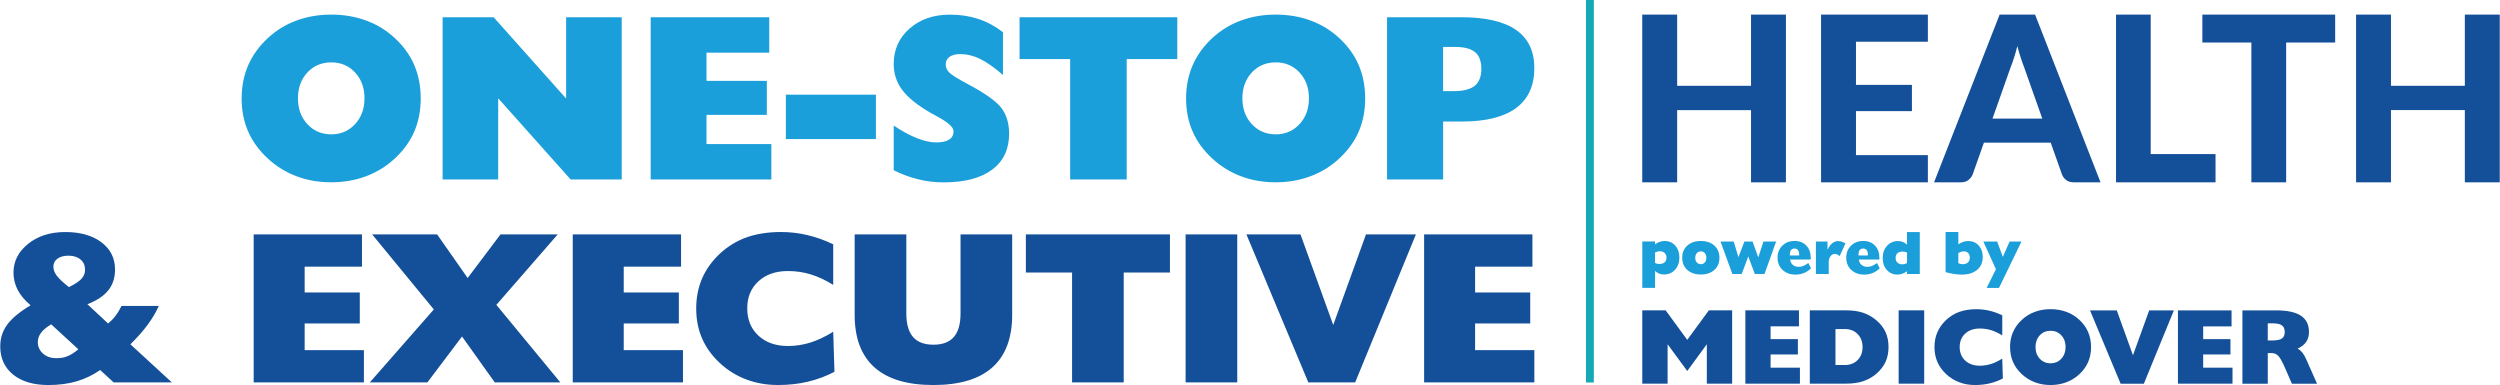 <?xml version="1.0" encoding="UTF-8"?>
<!DOCTYPE svg PUBLIC "-//W3C//DTD SVG 1.1//EN" "http://www.w3.org/Graphics/SVG/1.1/DTD/svg11.dtd">
<!-- Creator: CorelDRAW -->
<svg xmlns="http://www.w3.org/2000/svg" xml:space="preserve" width="9.435in" height="1.453in" version="1.1" style="shape-rendering:geometricPrecision; text-rendering:geometricPrecision; image-rendering:optimizeQuality; fill-rule:evenodd; clip-rule:evenodd"
viewBox="0 0 976.62 150.43"
 xmlns:xlink="http://www.w3.org/1999/xlink"
 xmlns:xodm="http://www.corel.com/coreldraw/odm/2003">
 <defs>
  <style type="text/css">
   <![CDATA[
    .str0 {stroke:#16A8B5;stroke-width:3.06;stroke-miterlimit:2.613}
    .fil3 {fill:none}
    .fil1 {fill:#1A9FDA;fill-rule:nonzero}
    .fil0 {fill:#145099;fill-rule:nonzero}
    .fil2 {fill:#145099;fill-rule:nonzero}
   ]]>
  </style>
 </defs>
 <g id="Layer_x0020_1">
  <path class="fil0" d="M876.07 149.93l0 -28.66 13.13 0c4.39,0 7.63,0.69 9.73,2.08 2.1,1.39 3.15,3.52 3.15,6.41 0,1.48 -0.37,2.77 -1.1,3.84 -0.74,1.07 -1.85,1.94 -3.34,2.61 0.7,0.38 1.31,0.9 1.85,1.56 0.53,0.66 1.03,1.52 1.5,2.6l4.25 9.57 -9.83 0 -2.8 -6.41c-1.02,-2.33 -1.88,-3.85 -2.58,-4.55 -0.69,-0.69 -1.58,-1.04 -2.66,-1.04l-1.39 0 0 12 -9.9 0zm9.9 -16.91l1.88 0c1.73,0 2.96,-0.26 3.67,-0.77 0.72,-0.51 1.08,-1.36 1.08,-2.55 0,-1.17 -0.36,-2.03 -1.08,-2.56 -0.71,-0.53 -1.87,-0.8 -3.48,-0.8l-2.07 0 0 6.67zm-35.09 16.91l0 -28.66 20.95 0 0 6.25 -11.09 0 0 4.99 10.66 0 0 6 -10.66 0 0 5.16 11.46 0 0 6.25 -21.32 0zm-22.39 0l-11.97 -28.66 10.46 0 6.33 17.53 6.34 -17.53 9.65 0 -11.74 28.66 -9.06 0zm-43.21 -14.31c0,-2.13 0.38,-4.08 1.15,-5.84 0.76,-1.76 1.91,-3.36 3.44,-4.79 1.49,-1.39 3.17,-2.43 5.07,-3.13 1.89,-0.71 3.94,-1.06 6.18,-1.06 2.22,0 4.29,0.35 6.19,1.06 1.91,0.7 3.59,1.74 5.07,3.13 1.53,1.42 2.67,3.01 3.42,4.77 0.75,1.76 1.13,3.71 1.13,5.86 0,2.13 -0.38,4.07 -1.13,5.82 -0.75,1.75 -1.89,3.33 -3.42,4.76 -1.49,1.39 -3.19,2.45 -5.1,3.16 -1.91,0.72 -3.96,1.08 -6.16,1.08 -2.22,0 -4.27,-0.36 -6.15,-1.08 -1.89,-0.71 -3.59,-1.77 -5.09,-3.16 -1.55,-1.43 -2.69,-3.03 -3.45,-4.78 -0.76,-1.75 -1.14,-3.68 -1.14,-5.8zm9.95 -0.04c0,1.85 0.55,3.37 1.66,4.57 1.11,1.2 2.52,1.8 4.23,1.8 1.69,0 3.09,-0.6 4.2,-1.8 1.1,-1.2 1.66,-2.72 1.66,-4.57 0,-1.84 -0.55,-3.36 -1.66,-4.55 -1.11,-1.2 -2.51,-1.79 -4.2,-1.79 -1.71,0 -3.12,0.59 -4.23,1.79 -1.1,1.2 -1.66,2.71 -1.66,4.55zm-13.01 -4.54c-1.43,-0.9 -2.87,-1.57 -4.29,-2.02 -1.43,-0.44 -2.91,-0.66 -4.44,-0.66 -2.38,0 -4.29,0.66 -5.73,1.99 -1.44,1.32 -2.16,3.07 -2.16,5.25 0,2.18 0.72,3.94 2.16,5.28 1.44,1.34 3.35,2.01 5.73,2.01 1.49,0 2.95,-0.23 4.38,-0.69 1.43,-0.45 2.88,-1.15 4.36,-2.08l0.24 7.76c-1.65,0.86 -3.37,1.5 -5.16,1.92 -1.79,0.43 -3.7,0.64 -5.73,0.64 -2.21,0 -4.27,-0.36 -6.15,-1.08 -1.89,-0.71 -3.59,-1.77 -5.09,-3.16 -1.55,-1.43 -2.69,-3.03 -3.45,-4.78 -0.76,-1.75 -1.14,-3.68 -1.14,-5.8 0,-2.13 0.38,-4.08 1.15,-5.84 0.76,-1.76 1.91,-3.36 3.44,-4.79 1.53,-1.42 3.26,-2.48 5.19,-3.16 1.94,-0.68 4.15,-1.02 6.63,-1.02 1.72,0 3.41,0.2 5.07,0.59 1.66,0.38 3.33,0.99 5.01,1.79l0 7.86zm-40.47 18.88l0 -28.66 9.99 0 0 28.66 -9.99 0zm-34.71 0l0 -28.66 14.23 0c2.51,0 4.71,0.31 6.6,0.94 1.89,0.63 3.62,1.62 5.2,2.96 1.62,1.4 2.82,2.94 3.58,4.62 0.76,1.69 1.15,3.62 1.15,5.78 0,2.18 -0.38,4.11 -1.15,5.81 -0.78,1.7 -1.97,3.25 -3.57,4.64 -1.57,1.34 -3.3,2.32 -5.2,2.95 -1.89,0.63 -4.09,0.94 -6.6,0.94l-14.23 0zm10.03 -21.36l0 14.06 3.71 0c2.02,0 3.67,-0.65 4.95,-1.94 1.28,-1.3 1.92,-2.99 1.92,-5.06 0,-2.09 -0.64,-3.79 -1.92,-5.09 -1.28,-1.31 -2.93,-1.96 -4.95,-1.96l-3.71 0zm-35.21 21.36l0 -28.66 20.95 0 0 6.25 -11.09 0 0 4.99 10.66 0 0 6 -10.66 0 0 5.16 11.46 0 0 6.25 -21.32 0zm-40.28 0l0 -28.66 9.14 0 8.44 11.53 8.44 -11.53 9.1 0 0 28.66 -9.9 0 0 -15.41 -7.64 10.45 -7.68 -10.45 0 15.41 -9.9 0z"/>
  <path class="fil1" d="M116.32 38.4c0,4.08 1.22,7.46 3.67,10.1 2.46,2.66 5.57,3.99 9.36,3.99 3.74,0 6.84,-1.33 9.3,-3.99 2.44,-2.65 3.67,-6.02 3.67,-10.1 0,-4.07 -1.22,-7.42 -3.67,-10.07 -2.46,-2.64 -5.55,-3.96 -9.3,-3.96 -3.79,0 -6.9,1.32 -9.36,3.96 -2.44,2.65 -3.67,6 -3.67,10.07zm-22 0.08c0,-4.72 0.85,-9.02 2.54,-12.92 1.69,-3.9 4.22,-7.42 7.61,-10.6 3.29,-3.06 7.02,-5.37 11.21,-6.91 4.18,-1.56 8.72,-2.34 13.66,-2.34 4.92,0 9.48,0.77 13.69,2.34 4.22,1.55 7.95,3.85 11.21,6.91 3.39,3.14 5.91,6.65 7.56,10.55 1.65,3.9 2.49,8.21 2.49,12.96 0,4.72 -0.84,9 -2.49,12.87 -1.66,3.87 -4.18,7.36 -7.56,10.52 -3.29,3.08 -7.05,5.41 -11.28,6.99 -4.22,1.59 -8.77,2.38 -13.63,2.38 -4.9,0 -9.44,-0.79 -13.61,-2.38 -4.19,-1.58 -7.94,-3.91 -11.26,-6.99 -3.42,-3.17 -5.96,-6.7 -7.63,-10.57 -1.69,-3.87 -2.52,-8.14 -2.52,-12.82zm78.52 31.65l0 -63.39 19.94 0 28.32 31.76 0 -31.76 21.72 0 0 63.39 -19.94 0 -28.32 -31.73 0 31.73 -21.72 0zm81.3 0l0 -63.39 46.33 0 0 13.83 -24.52 0 0 11.04 23.57 0 0 13.27 -23.57 0 0 11.42 25.34 0 0 13.83 -47.15 0zm52.82 -15.78l0 -17.36 35.18 0 0 17.36 -35.18 0zm42.14 12.16l0 -17.45c3.23,2.17 6.25,3.81 9.06,4.92 2.82,1.11 5.34,1.67 7.56,1.67 2.21,0 3.88,-0.37 5.04,-1.11 1.14,-0.73 1.72,-1.83 1.72,-3.28 0,-1.53 -2.12,-3.45 -6.36,-5.74 -1.14,-0.63 -2.03,-1.11 -2.63,-1.44 -5.14,-2.97 -8.82,-5.94 -11.04,-8.91 -2.24,-2.99 -3.36,-6.36 -3.36,-10.13 0,-5.63 2.07,-10.26 6.2,-13.88 4.15,-3.64 9.4,-5.44 15.78,-5.44 4.02,0 7.72,0.56 11.11,1.69 3.39,1.11 6.59,2.85 9.61,5.18l0 16.71c-3.42,-2.97 -6.42,-5.07 -8.99,-6.31 -2.57,-1.24 -5.1,-1.86 -7.63,-1.86 -1.84,0 -3.26,0.36 -4.25,1.07 -1.01,0.71 -1.5,1.72 -1.5,3.02 0,1.11 0.45,2.15 1.36,3.08 0.91,0.94 3.22,2.4 6.91,4.36 7.07,3.74 11.59,6.95 13.55,9.61 1.96,2.66 2.95,5.97 2.95,9.96 0,6.06 -2.21,10.77 -6.64,14.06 -4.44,3.31 -10.75,4.97 -18.98,4.97 -3.33,0 -6.59,-0.39 -9.81,-1.18 -3.22,-0.77 -6.45,-1.96 -9.68,-3.56zm68.94 3.62l0 -47.06 -19.77 0 0 -16.33 61.63 0 0 16.33 -19.77 0 0 47.06 -22.09 0zm67.3 -31.73c0,4.08 1.22,7.46 3.67,10.1 2.46,2.66 5.57,3.99 9.36,3.99 3.74,0 6.84,-1.33 9.3,-3.99 2.44,-2.65 3.67,-6.02 3.67,-10.1 0,-4.07 -1.22,-7.42 -3.67,-10.07 -2.46,-2.64 -5.55,-3.96 -9.3,-3.96 -3.79,0 -6.9,1.32 -9.36,3.96 -2.44,2.65 -3.67,6 -3.67,10.07zm-22 0.08c0,-4.72 0.85,-9.02 2.54,-12.92 1.69,-3.9 4.22,-7.42 7.61,-10.6 3.29,-3.06 7.02,-5.37 11.21,-6.91 4.18,-1.56 8.72,-2.34 13.66,-2.34 4.92,0 9.48,0.77 13.69,2.34 4.22,1.55 7.95,3.85 11.21,6.91 3.39,3.14 5.91,6.65 7.56,10.55 1.65,3.9 2.49,8.21 2.49,12.96 0,4.72 -0.84,9 -2.49,12.87 -1.66,3.87 -4.18,7.36 -7.56,10.52 -3.29,3.08 -7.05,5.41 -11.28,6.99 -4.22,1.59 -8.77,2.38 -13.63,2.38 -4.9,0 -9.44,-0.79 -13.61,-2.38 -4.19,-1.58 -7.94,-3.91 -11.26,-6.99 -3.42,-3.17 -5.96,-6.7 -7.63,-10.57 -1.69,-3.87 -2.52,-8.14 -2.52,-12.82zm100.42 -2.88l4.25 0c3.71,0 6.42,-0.7 8.14,-2.1 1.7,-1.41 2.55,-3.6 2.55,-6.59 0,-3 -0.82,-5.17 -2.44,-6.53 -1.62,-1.36 -4.24,-2.04 -7.83,-2.04l-4.67 0 0 17.26zm-21.9 34.53l0 -63.39 29.05 0c9.51,0 16.64,1.66 21.38,4.97 4.75,3.31 7.12,8.28 7.12,14.88 0,6.9 -2.38,12.1 -7.13,15.62 -4.76,3.51 -11.79,5.27 -21.08,5.27l-7.43 0 0 22.65 -21.9 0z"/>
  <path class="fil2" d="M39.06 144.58c-2.93,2 -6.01,3.49 -9.27,4.43 -3.25,0.95 -6.91,1.43 -10.97,1.43 -5.81,0 -10.42,-1.35 -13.78,-4.08 -3.36,-2.71 -5.04,-6.38 -5.04,-11.01 0,-3.2 0.9,-6.04 2.73,-8.51 1.82,-2.48 4.86,-5.01 9.13,-7.56 -2.28,-1.93 -3.97,-3.95 -5.06,-6.04 -1.09,-2.1 -1.63,-4.35 -1.63,-6.74 0,-4.43 1.92,-8.18 5.75,-11.25 3.83,-3.06 8.65,-4.59 14.44,-4.59 5.93,0 10.66,1.34 14.19,4.01 3.53,2.68 5.3,6.22 5.3,10.63 0,3.23 -0.88,5.94 -2.63,8.13 -1.75,2.19 -4.47,4.01 -8.17,5.43l8.07 7.52c1.07,-0.85 2.05,-1.83 2.91,-2.98 0.88,-1.13 1.65,-2.41 2.35,-3.88l14.58 0c-1.13,2.51 -2.59,4.97 -4.37,7.38 -1.78,2.41 -4.03,4.95 -6.74,7.62l16.21 14.9 -22.74 0 -5.27 -4.84zm-12.2 -32.41c2.35,-1.16 3.97,-2.24 4.9,-3.27 0.92,-1.02 1.38,-2.19 1.38,-3.5 0,-1.67 -0.58,-2.99 -1.75,-3.99 -1.17,-1 -2.74,-1.51 -4.71,-1.51 -1.82,0 -3.26,0.38 -4.32,1.16 -1.06,0.78 -1.6,1.82 -1.6,3.15 0,1.16 0.44,2.31 1.3,3.49 0.88,1.17 2.47,2.67 4.79,4.49zm3.65 24.3l-10.61 -9.75c-1.82,1.1 -3.15,2.2 -3.98,3.33 -0.83,1.11 -1.24,2.31 -1.24,3.61 0,1.79 0.68,3.29 2.03,4.49 1.36,1.2 3.08,1.79 5.17,1.79 0.97,0 1.82,-0.07 2.56,-0.21 0.73,-0.13 1.43,-0.35 2.09,-0.66 0.64,-0.27 1.27,-0.62 1.92,-1.04 0.65,-0.42 1.34,-0.95 2.06,-1.55zm68.51 12.95l0 -57.83 42.32 0 0 12.61 -22.4 0 0 10.08 21.54 0 0 12.11 -21.54 0 0 10.41 23.15 0 0 12.62 -43.07 0zm45.38 0l25.01 -28.52 -24.09 -29.31 25.38 0 11.93 17.03 12.83 -17.03 22.36 0 -23.97 27.53 25 30.3 -25.62 0 -12.8 -17.94 -13.54 17.94 -22.48 0zm79.29 0l0 -57.83 42.32 0 0 12.61 -22.4 0 0 10.08 21.54 0 0 12.11 -21.54 0 0 10.41 23.15 0 0 12.62 -43.07 0zm101.77 -38.1c-2.9,-1.82 -5.79,-3.18 -8.68,-4.08 -2.88,-0.89 -5.88,-1.34 -8.97,-1.34 -4.8,0 -8.66,1.34 -11.57,4.01 -2.91,2.67 -4.37,6.19 -4.37,10.58 0,4.4 1.46,7.96 4.37,10.65 2.91,2.7 6.77,4.05 11.57,4.05 3.01,0 5.96,-0.47 8.85,-1.38 2.88,-0.92 5.82,-2.33 8.8,-4.19l0.49 15.65c-3.33,1.74 -6.81,3.03 -10.43,3.88 -3.62,0.86 -7.48,1.28 -11.59,1.28 -4.47,0 -8.62,-0.72 -12.44,-2.17 -3.83,-1.44 -7.25,-3.57 -10.29,-6.38 -3.12,-2.89 -5.44,-6.11 -6.97,-9.64 -1.54,-3.53 -2.3,-7.42 -2.3,-11.7 0,-4.3 0.78,-8.23 2.32,-11.78 1.54,-3.56 3.86,-6.77 6.95,-9.67 3.09,-2.86 6.59,-5 10.49,-6.38 3.91,-1.37 8.38,-2.06 13.4,-2.06 3.48,0 6.9,0.4 10.25,1.19 3.35,0.78 6.73,1.99 10.12,3.61l0 15.86zm8.39 -19.73l20.18 0 0 30.9c0,4.11 0.88,7.17 2.61,9.17 1.74,2.02 4.4,3.02 7.98,3.02 3.59,0 6.25,-1 7.98,-3.02 1.74,-2 2.61,-5.07 2.61,-9.17l0 -30.9 20.18 0 0 31.4c0,9.1 -2.59,15.95 -7.74,20.55 -5.16,4.6 -12.85,6.9 -23.05,6.9 -10.19,0 -17.86,-2.3 -23.02,-6.9 -5.16,-4.6 -7.74,-11.44 -7.74,-20.55l0 -31.4zm84.94 57.83l0 -42.93 -18.06 0 0 -14.9 56.3 0 0 14.9 -18.06 0 0 42.93 -20.18 0zm44.36 0l0 -57.83 20.18 0 0 57.83 -20.18 0zm47.95 0l-24.19 -57.83 21.13 0 12.79 35.38 12.8 -35.38 19.5 0 -23.73 57.83 -18.3 0zm45.24 0l0 -57.83 42.32 0 0 12.61 -22.4 0 0 10.08 21.54 0 0 12.11 -21.54 0 0 10.41 23.15 0 0 12.62 -43.07 0z"/>
  <path class="fil1" d="M646.57 98.65l0 4.1c0.26,0.14 0.53,0.23 0.81,0.3 0.28,0.06 0.58,0.09 0.88,0.09 0.89,0 1.58,-0.22 2.06,-0.64 0.48,-0.43 0.72,-1.04 0.72,-1.83 0,-0.76 -0.24,-1.36 -0.71,-1.82 -0.47,-0.45 -1.11,-0.68 -1.9,-0.68 -0.29,0 -0.58,0.04 -0.88,0.12 -0.3,0.08 -0.62,0.2 -0.97,0.36zm0 -3.17c0.64,-0.46 1.26,-0.8 1.86,-1 0.6,-0.21 1.22,-0.32 1.87,-0.32 1.7,0 3.09,0.6 4.17,1.8 1.08,1.2 1.61,2.77 1.61,4.68 0,1.93 -0.56,3.51 -1.69,4.75 -1.13,1.24 -2.56,1.85 -4.31,1.85 -0.71,0 -1.34,-0.11 -1.9,-0.34 -0.56,-0.22 -1.09,-0.57 -1.6,-1.05l0 6.64 -4.99 0 0 -18.13 4.99 0 0 1.1zm15.7 5.23c0,0.76 0.2,1.37 0.61,1.83 0.41,0.46 0.93,0.69 1.58,0.69 0.64,0 1.16,-0.23 1.56,-0.69 0.4,-0.46 0.6,-1.07 0.6,-1.83 0,-0.75 -0.2,-1.35 -0.59,-1.81 -0.39,-0.46 -0.92,-0.68 -1.56,-0.68 -0.66,0 -1.18,0.23 -1.58,0.68 -0.4,0.46 -0.6,1.06 -0.6,1.81zm-5.09 0c0,-1.97 0.66,-3.55 1.99,-4.75 1.32,-1.2 3.09,-1.8 5.29,-1.8 2.2,0 3.97,0.6 5.29,1.8 1.32,1.2 1.98,2.78 1.98,4.75 0,1.97 -0.66,3.55 -1.99,4.75 -1.33,1.2 -3.09,1.8 -5.27,1.8 -2.2,0 -3.96,-0.6 -5.29,-1.8 -1.33,-1.2 -1.99,-2.79 -1.99,-4.75zm19.59 6.34l-4.61 -12.68 5.14 0 1.85 6.1 2.34 -6.1 3.17 0 2.25 6.19 2.02 -6.19 4.95 0 -4.54 12.68 -3.79 0 -2.55 -6.85 -2.58 6.85 -3.65 0zm30.73 -2.2c-0.85,0.83 -1.78,1.44 -2.77,1.84 -1,0.4 -2.1,0.6 -3.33,0.6 -2.04,0 -3.72,-0.62 -5.02,-1.85 -1.3,-1.23 -1.94,-2.82 -1.94,-4.78 0,-1.89 0.62,-3.45 1.86,-4.67 1.24,-1.22 2.83,-1.84 4.77,-1.84 1.93,0 3.47,0.6 4.61,1.8 1.14,1.2 1.72,2.81 1.72,4.83 0,0.17 0,0.3 -0,0.38 -0,0.09 -0.01,0.16 -0.02,0.24l-8.02 0.01c0.12,0.9 0.47,1.6 1.06,2.1 0.59,0.5 1.36,0.74 2.31,0.74 0.59,0 1.17,-0.11 1.73,-0.33 0.56,-0.22 1.23,-0.6 2.01,-1.16l1.03 2.08zm-8.26 -5.03l3.63 0c0,-0.06 0,-0.12 0.01,-0.21 0.01,-0.08 0.01,-0.14 0.01,-0.18 0,-0.75 -0.16,-1.32 -0.48,-1.72 -0.32,-0.4 -0.76,-0.6 -1.34,-0.6 -0.61,0 -1.07,0.2 -1.38,0.6 -0.3,0.4 -0.46,0.99 -0.46,1.77l0 0.34zm10.18 7.23l0 -12.68 4.54 0 0 3.22c0.52,-1.12 1.13,-1.97 1.83,-2.54 0.7,-0.56 1.48,-0.85 2.34,-0.85 0.45,0 0.92,0.08 1.4,0.23 0.48,0.16 0.96,0.38 1.44,0.68l-2.26 4.95c-0.37,-0.3 -0.7,-0.53 -1,-0.66 -0.3,-0.14 -0.6,-0.2 -0.9,-0.2 -0.56,0 -1.04,0.21 -1.45,0.64 -0.4,0.42 -0.71,1.05 -0.92,1.88l0 5.33 -5.02 0zm24.92 -2.2c-0.85,0.83 -1.78,1.44 -2.77,1.84 -1,0.4 -2.1,0.6 -3.33,0.6 -2.04,0 -3.72,-0.62 -5.02,-1.85 -1.3,-1.23 -1.94,-2.82 -1.94,-4.78 0,-1.89 0.62,-3.45 1.86,-4.67 1.24,-1.22 2.83,-1.84 4.77,-1.84 1.93,0 3.47,0.6 4.61,1.8 1.14,1.2 1.72,2.81 1.72,4.83 0,0.17 0,0.3 -0,0.38 -0,0.09 -0.01,0.16 -0.02,0.24l-8.02 0.01c0.12,0.9 0.47,1.6 1.06,2.1 0.59,0.5 1.36,0.74 2.31,0.74 0.59,0 1.17,-0.11 1.73,-0.33 0.56,-0.22 1.23,-0.6 2.01,-1.16l1.03 2.08zm-8.26 -5.03l3.63 0c0,-0.06 0,-0.12 0.01,-0.21 0.01,-0.08 0.01,-0.14 0.01,-0.18 0,-0.75 -0.16,-1.32 -0.48,-1.72 -0.32,-0.4 -0.76,-0.6 -1.34,-0.6 -0.61,0 -1.07,0.2 -1.38,0.6 -0.3,0.4 -0.46,0.99 -0.46,1.77l0 0.34zm18.95 2.99l0 -4.11c-0.26,-0.14 -0.54,-0.24 -0.82,-0.31 -0.29,-0.07 -0.57,-0.1 -0.85,-0.1 -0.89,0 -1.58,0.22 -2.06,0.64 -0.48,0.43 -0.73,1.04 -0.73,1.83 0,0.77 0.24,1.39 0.7,1.84 0.47,0.45 1.1,0.68 1.88,0.68 0.3,0 0.6,-0.04 0.91,-0.12 0.31,-0.08 0.63,-0.2 0.97,-0.35zm0 3.16c-0.64,0.45 -1.26,0.79 -1.86,1 -0.6,0.21 -1.22,0.32 -1.86,0.32 -1.7,0 -3.09,-0.6 -4.17,-1.8 -1.08,-1.2 -1.62,-2.77 -1.62,-4.7 0,-1.93 0.57,-3.51 1.7,-4.75 1.13,-1.24 2.56,-1.85 4.3,-1.85 0.7,0 1.34,0.11 1.89,0.34 0.56,0.23 1.1,0.59 1.61,1.08l0 -4.95 4.99 0 0 16.4 -4.99 0 0 -1.08zm20.06 -10.49c0.63,-0.45 1.26,-0.78 1.88,-0.99 0.62,-0.21 1.3,-0.31 2.04,-0.31 1.63,0 2.98,0.58 4.03,1.75 1.06,1.17 1.58,2.66 1.58,4.47 0,2.11 -0.74,3.79 -2.2,5.03 -1.47,1.24 -3.46,1.86 -5.98,1.86 -0.99,0 -2.02,-0.08 -3.08,-0.25 -1.06,-0.16 -2.15,-0.4 -3.26,-0.72l0 -15.67 4.99 0 0 4.83zm0 7.35c0.27,0.14 0.55,0.23 0.83,0.3 0.28,0.07 0.57,0.1 0.86,0.1 0.87,0 1.56,-0.23 2.04,-0.68 0.49,-0.46 0.73,-1.1 0.73,-1.93 0,-0.73 -0.21,-1.31 -0.63,-1.75 -0.42,-0.44 -0.98,-0.66 -1.69,-0.66 -0.37,0 -0.73,0.06 -1.08,0.17 -0.35,0.12 -0.71,0.28 -1.07,0.51l0 3.94zm14.67 2.34l-4.92 -10.8 5.4 0 2.22 6 2.64 -6 4.65 0 -8.8 18.13 -4.81 0 3.63 -7.33z"/>
  <line class="fil3 str0" x1="621.12" y1="0" x2="621.12" y2= "149.46" />
  <path class="fil2" d="M697.71 5.71l0 65.53 -13.64 0 0 -28.22 -28.86 0 0 28.22 -13.64 0 0 -65.53 13.64 0 0 27.82 28.86 0 0 -27.82 13.64 0zm27.37 10.61l0 16.84 21.86 0 0 10.25 -21.86 0 0 17.21 28.09 0 0 10.61 -41.73 0 0 -65.53 41.73 0 0 10.61 -28.09 0zm72.8 30.03l-7.09 -20.05c-0.42,-1.05 -0.86,-2.29 -1.32,-3.7 -0.47,-1.41 -0.92,-2.95 -1.34,-4.61 -0.42,1.69 -0.86,3.24 -1.32,4.67 -0.47,1.43 -0.92,2.68 -1.34,3.73l-7.05 19.96 19.46 0zm22.76 24.88l-10.52 0c-1.17,0 -2.12,-0.29 -2.86,-0.84 -0.74,-0.56 -1.29,-1.26 -1.66,-2.14l-4.43 -12.51 -26.1 0 -4.43 12.51c-0.3,0.75 -0.83,1.43 -1.58,2.05 -0.75,0.62 -1.7,0.93 -2.85,0.93l-10.61 0 25.61 -65.53 13.86 0 25.56 65.53zm44.93 -11.02l0 11.02 -38.88 0 0 -65.53 13.55 0 0 54.51 25.33 0zm46.74 -43.58l-19.15 0 0 54.6 -13.59 0 0 -54.6 -19.15 0 0 -10.93 51.89 0 0 10.93zm64.31 -10.93l0 65.53 -13.64 0 0 -28.22 -28.86 0 0 28.22 -13.64 0 0 -65.53 13.64 0 0 27.82 28.86 0 0 -27.82 13.64 0z"/>
 </g>
</svg>
